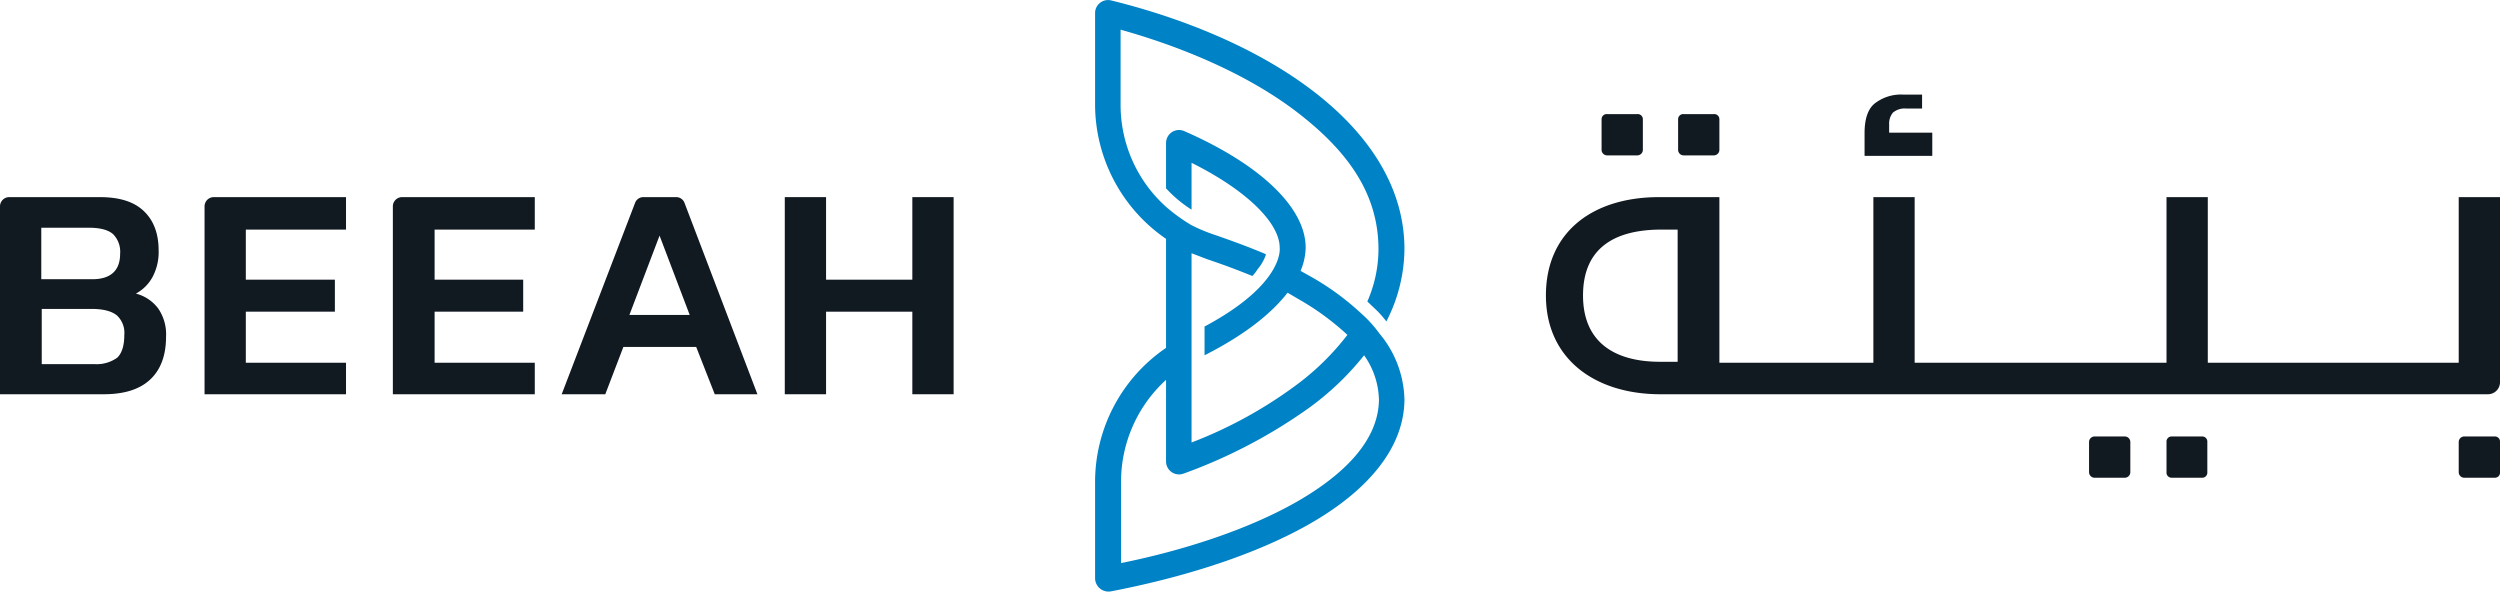 <svg id="Layer_1" data-name="Layer 1" xmlns="http://www.w3.org/2000/svg" width="539" height="127.6" viewBox="0 0 539 127.6">
  <defs>
    <style>
      .cls-1 {
        fill: #111921;
      }

      .cls-2 {
        fill: #0082c6;
      }
    </style>
  </defs>
  <title>BEEAH Secondary Brandmark - Bilingual</title>
  <g>
    <g>
      <path class="cls-1" d="M537.9,94.1h-6.6a1.2,1.2,0,0,0-1.2,1.2v6.5a1.2,1.2,0,0,0,1.2,1.2h6.6a1.1,1.1,0,0,0,1.1-1.2V95.3a1.1,1.1,0,0,0-1.1-1.2"/>
      <path class="cls-1" d="M474.8,94.1h-6.6a1.1,1.1,0,0,0-1.1,1.2v6.5a1.1,1.1,0,0,0,1.1,1.2h6.6a1.1,1.1,0,0,0,1.1-1.2V95.3a1.1,1.1,0,0,0-1.1-1.2"/>
      <path class="cls-1" d="M458.1,94.1h-6.5a1.2,1.2,0,0,0-1.2,1.2v6.5a1.2,1.2,0,0,0,1.2,1.2h6.5a1.2,1.2,0,0,0,1.2-1.2V95.3a1.2,1.2,0,0,0-1.2-1.2"/>
      <path class="cls-1" d="M416.6,28.6h-9.3V26.8a3.7,3.7,0,0,1,.8-2.5,3.9,3.9,0,0,1,2.9-.9h3.4v-3h-4a9.2,9.2,0,0,0-6.2,1.9c-1.5,1.2-2.2,3.4-2.2,6.4v4.9h14.6Z"/>
      <path class="cls-1" d="M361.7,78h-3.8c-9.9,0-16.6-4.3-16.6-14.3s6.5-14.2,16.9-14.2h3.5ZM539,82.5v-40h-8.9V78.2H476V42.5h-8.9V78.2H412.8V42.5h-8.9V78.2H370.7V42.5h-13c-14.3,0-24.4,7.5-24.4,21.2S343.9,85,358,85H536.4a2.6,2.6,0,0,0,2.6-2.5"/>
      <path class="cls-1" d="M346.5,33.5H353a1.2,1.2,0,0,0,1.2-1.2V25.7a1.1,1.1,0,0,0-1.2-1.1h-6.5a1.1,1.1,0,0,0-1.2,1.1v6.6a1.2,1.2,0,0,0,1.2,1.2"/>
      <path class="cls-1" d="M363,33.5h6.5a1.2,1.2,0,0,0,1.2-1.2V25.7a1.1,1.1,0,0,0-1.2-1.1H363a1.1,1.1,0,0,0-1.2,1.1v6.6a1.2,1.2,0,0,0,1.2,1.2"/>
      <path class="cls-1" d="M25.3,77.1a7.6,7.6,0,0,1-5,1.4H9V66.6H19.7c2.6,0,4.4.5,5.5,1.4a5.1,5.1,0,0,1,1.6,4.2c0,2.3-.5,3.9-1.5,4.9M8.9,49.1H19.2c2.5,0,4.2.5,5.2,1.4a5.4,5.4,0,0,1,1.5,4.2c0,3.6-2,5.5-6,5.5H8.9ZM29.3,63.3a8.9,8.9,0,0,0,3.6-3.6A11.4,11.4,0,0,0,34.2,54c0-3.7-1.1-6.5-3.2-8.5s-5.2-3-9.5-3H1.9a2,2,0,0,0-1.9,2V85H22.3c4.4,0,7.7-1,10-3.1s3.5-5.2,3.5-9.3a9.8,9.8,0,0,0-1.7-6.1,8.7,8.7,0,0,0-4.8-3.2"/>
      <path class="cls-1" d="M44.1,44.5V85H74.6V78.2H53v-11H72.2V60.3H53V49.5H74.6v-7H46.1a2,2,0,0,0-2,2"/>
      <path class="cls-1" d="M84.7,44.5V85h30.6V78.2H93.7v-11h19.1V60.3H93.7V49.5h21.6v-7H86.7a2,2,0,0,0-2,2"/>
      <path class="cls-1" d="M135.7,67.9l6.5-17.1,6.5,17.1Zm10.1-25.4h-7.1a1.9,1.9,0,0,0-1.8,1.3L121.1,85h9.4l3.9-10.2h15.7l4,10.2h9.2L147.6,43.8a1.9,1.9,0,0,0-1.8-1.3"/>
    </g>
    <polygon class="cls-1" points="196.7 42.5 196.7 60.3 178.1 60.3 178.1 42.5 169.2 42.5 169.2 85 178.1 85 178.1 67.2 196.7 67.2 196.7 85 205.6 85 205.6 42.5 196.7 42.5"/>
    <path class="cls-2" d="M279.9,108c-10.9,6.3-25.3,10.8-38.2,13.4V103.9a29.7,29.7,0,0,1,9.7-22V99.4a2.8,2.8,0,0,0,3.8,2.7,111.8,111.8,0,0,0,26.8-14,60.4,60.4,0,0,0,12.1-11.5,17.2,17.2,0,0,1,3.2,9.6c-.1,8.7-7.4,16-17.4,21.8m13.6-40.4A56.6,56.6,0,0,0,282,59.3l-1.6-.9a13.3,13.3,0,0,0,1.1-5c0-8.7-9.9-18-26.1-25.1a2.8,2.8,0,0,0-4,2.5v9.8a26.9,26.9,0,0,0,5.5,4.6V35.1c12.2,6.1,19,13.1,19,18.3,0,0,1.2,7.7-16.2,17v6.2c8.1-4.1,14.2-8.7,17.9-13.5l2.2,1.3a56.8,56.8,0,0,1,10.7,7.8,55.5,55.5,0,0,1-10.6,10.5,94.9,94.9,0,0,1-23,12.7V54.6l3.4,1.3c3.3,1.1,6.5,2.3,9.7,3.6a7.6,7.6,0,0,0,1.1-1.4,10,10,0,0,0,1.8-3.1v-.2c-3.5-1.5-7.1-2.8-10.8-4.1a34.9,34.9,0,0,1-5.3-2.2,36.9,36.9,0,0,1-5.5-4,29.5,29.5,0,0,1-9.7-22V6.4c12.9,3.6,27.3,9.5,38.2,17.9s17.3,17.5,17.4,29.2A28.3,28.3,0,0,1,294.8,65l2.1,2a22,22,0,0,1,2,2.3,34.5,34.5,0,0,0,3.9-15.8c-.1-14-8.6-25.7-20.8-34.7S254.2,3.7,239.6.1a2.8,2.8,0,0,0-3.5,2.7V22.5a35.2,35.2,0,0,0,15.3,29V75a35,35,0,0,0-15.3,28.9v20.8a2.9,2.9,0,0,0,3.4,2.8c14.6-2.8,30.4-7.5,42.6-14.4S302.7,97,302.8,86.2a22.9,22.9,0,0,0-5.4-14.3,26.2,26.2,0,0,0-3.9-4.3"/>
  </g>
</svg>
